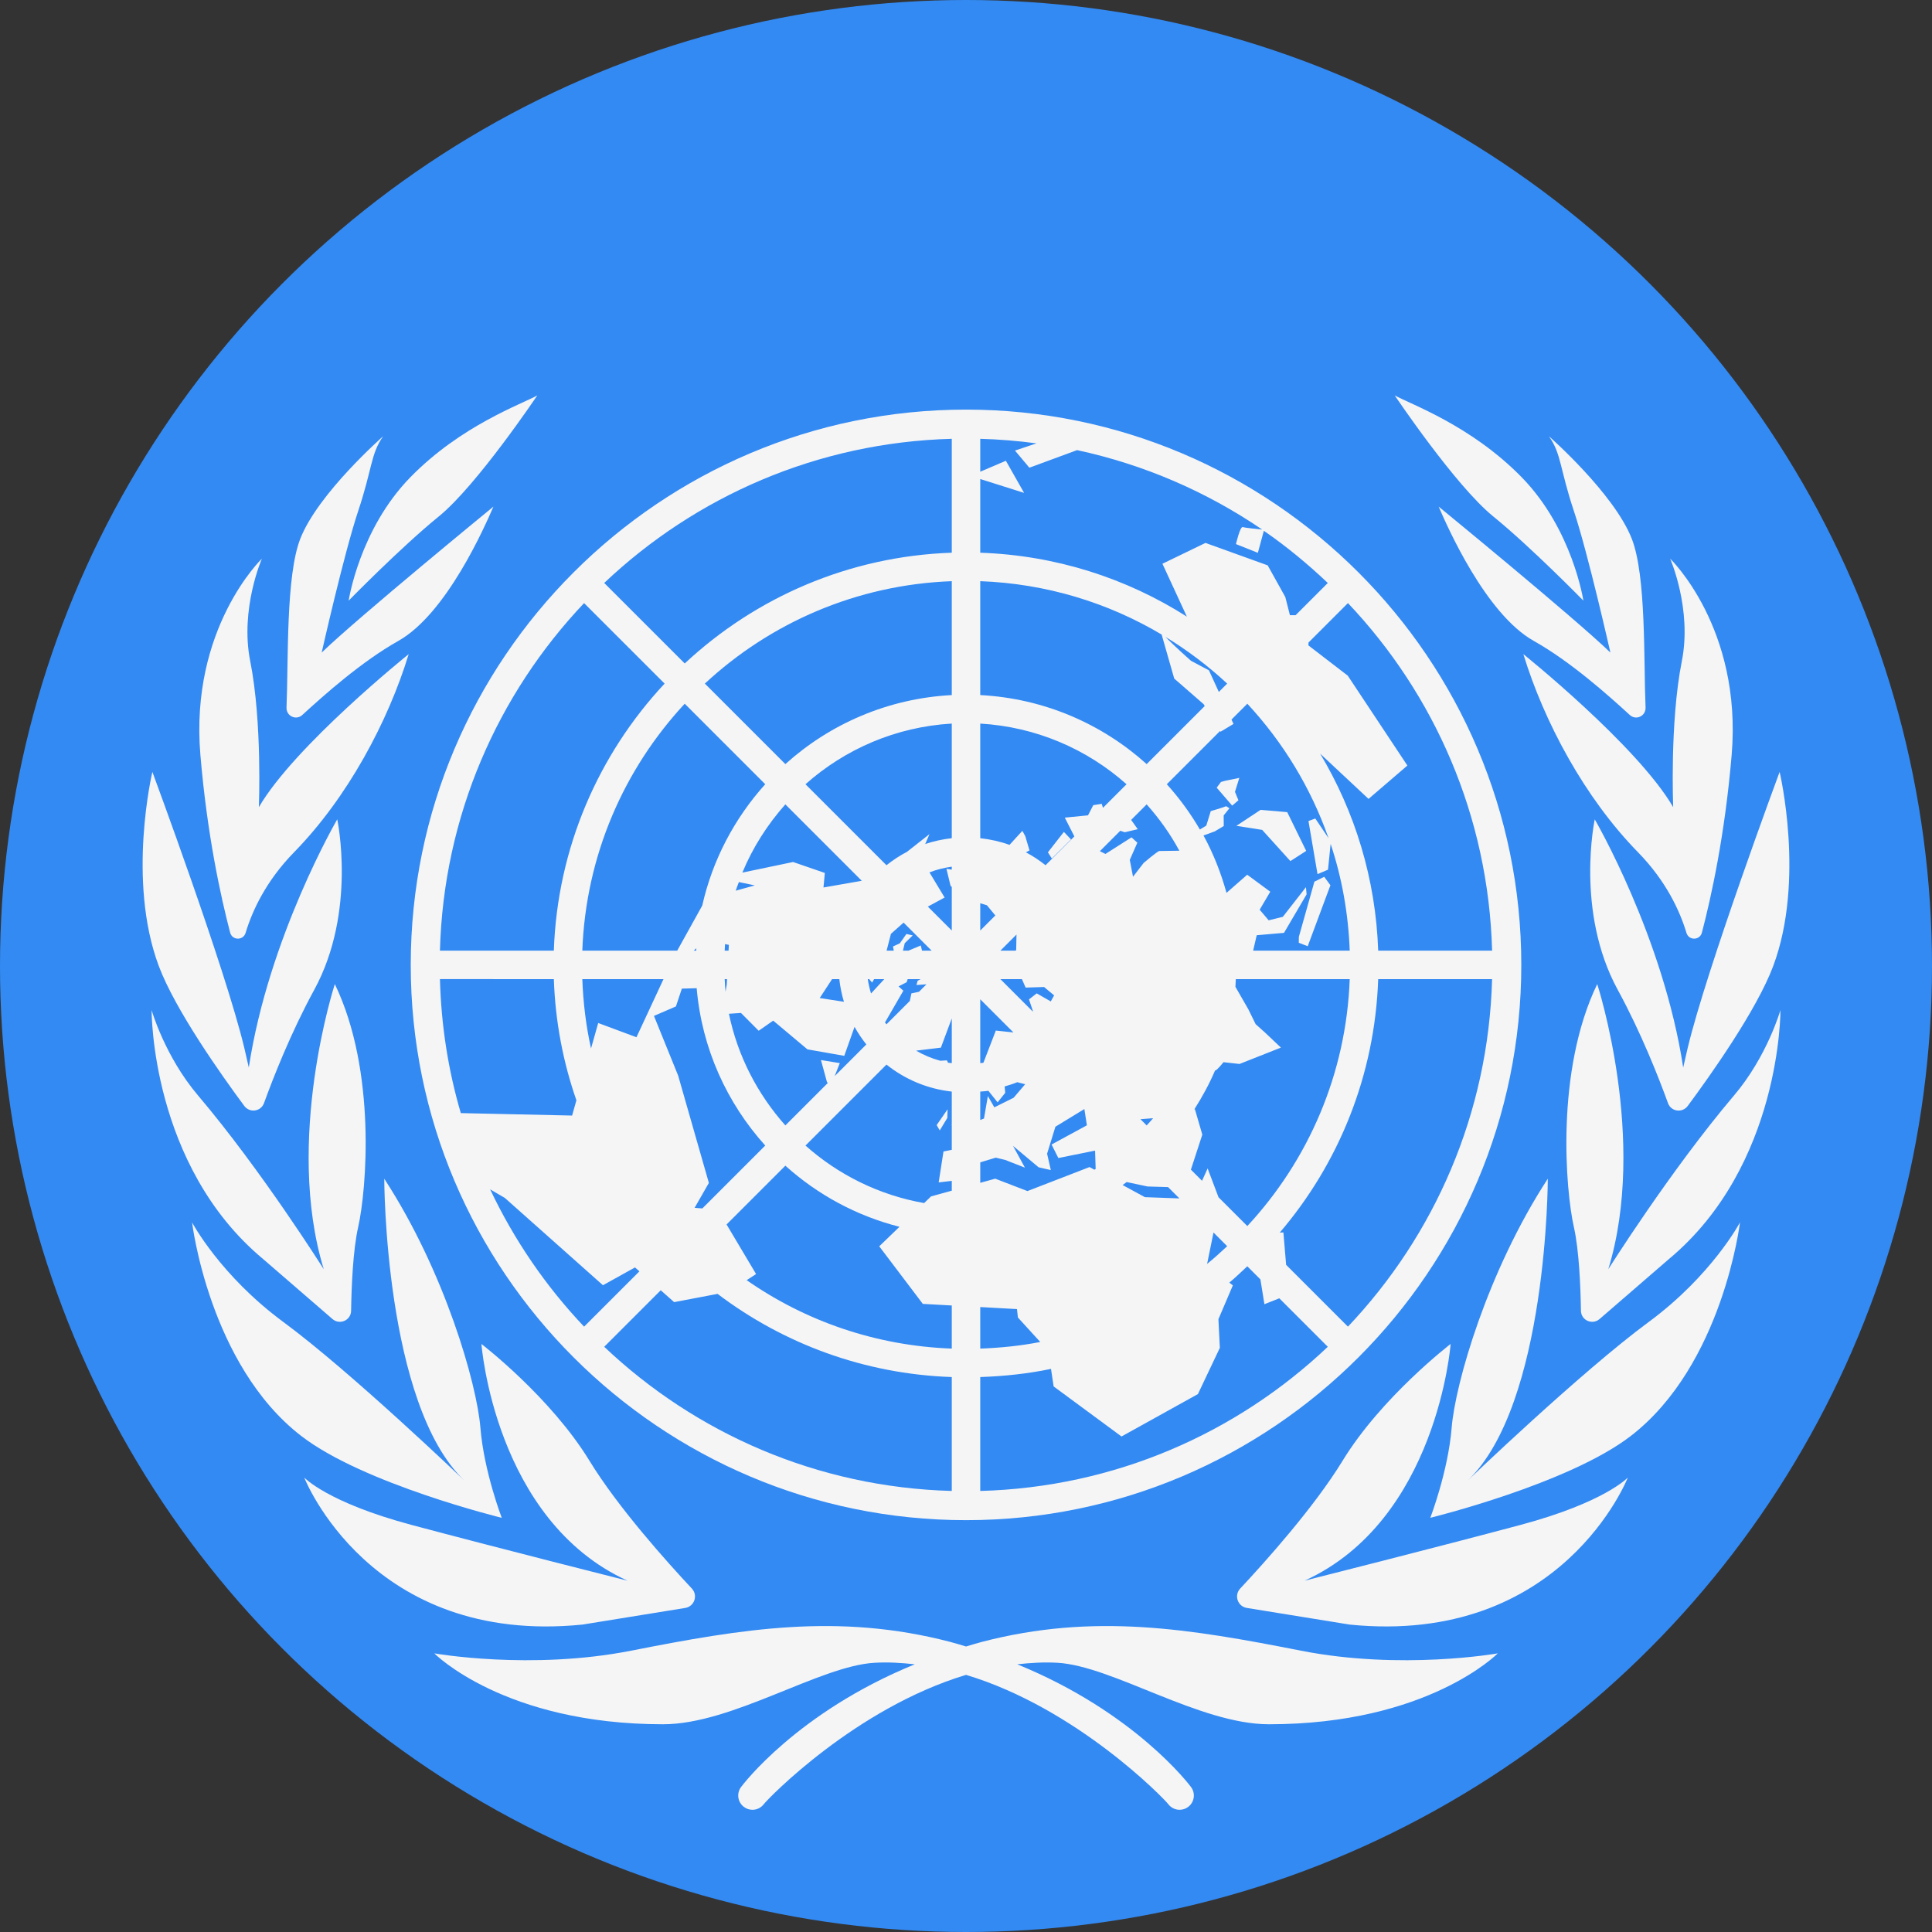 <svg width="367.8" height="367.8" version="1.1" viewBox="0 0 367.8 367.8" xml:space="preserve" xmlns="http://www.w3.org/2000/svg">
<rect x="0" y="0" width="367.8" height="367.8" fill="#333333" stroke="none"/>
<circle cx="183.9" cy="183.9" r="183.9" fill="#338af3" stroke-width=".718"/><g transform="translate(-71.346 -50.512)" fill="#f5f5f5"><path d="m255.25 339.91c58.289 0 105.71-47.423 105.71-105.71s-47.42-105.71-105.71-105.71-105.71 47.422-105.71 105.71 47.421 105.71 105.71 105.71zm12.059-200.36 9.086-3.347c12.822 2.765 24.744 7.962 35.238 15.125-0.902-0.09-3.287-0.335-3.699-0.472-0.508-0.169-1.295 3.237-1.295 3.237l4.17 1.658 1.137-4.189c4.33 2.98 8.374 6.33 12.178 9.935l-6.129 6.129h-1.082l-0.881-3.46-3.354-6.027-11.845-4.27-8.191 3.965 4.648 10.064c-11.455-7.289-24.895-11.668-39.33-12.163v-14.028l8.347 2.636-3.47-6.116-4.877 2.086v-6.263c3.622 0.097 7.189 0.394 10.707 0.868l-4.1 1.367zm54.856 77.373 1.995-0.845 0.502-4.91c2.139 6.429 3.372 13.249 3.633 20.324h-18.384l0.678-2.937 5.195-0.451 4.3-7.323-0.121-1.374-4.405 5.647-2.691 0.66-1.714-2.016 2.017-3.427-4.388-3.237-3.943 3.457c-1.061-3.831-2.509-7.503-4.379-10.923l2.139-0.778 1.715-1.023-0.015-2.017 1.1-1.367-0.636-0.39c-0.47 0.224-2.922 0.936-2.922 0.936l-0.851 2.761-1.22 0.742c-1.799-3.096-3.913-5.976-6.295-8.621l10.138-10.137 0.088 0.143 2.47-1.484-0.382-0.835 3.013-3.013c6.792 7.312 12.096 15.991 15.465 25.598l-2.523-3.749-1.3 0.485zm-13.365 66.996-5.484-5.484-2.07-5.486-1.065 2.352-2.122-2.122 2.174-6.666-1.409-4.837-0.101 0.013c1.49-2.348 2.833-4.798 3.933-7.381l0.026-3e-3c0.339 0 1.581-1.581 1.581-1.581l3.049 0.339 7.883-3.115-3.026-2.87-1.782-1.592-1.38-2.812-2.47-4.3c0.039-0.483 0.049-0.973 0.074-1.46h21.684c-0.668 18.127-7.932 34.559-19.495 47.005zm-105.22-3.469 2.715-4.743-5.844-20.421-4.607-11.371 4.179-1.807 1.129-3.388 2.822-0.082c0.986 11.476 5.759 21.859 13.051 29.955l-11.972 11.971zm6.522-50.059-0.059 1.101h-0.736c0.024-0.417 0.028-0.839 0.064-1.253zm69.589 42.801-0.927-0.504-11.825 4.572-6.128-2.359-2.851 0.787v-3.898l2.951-0.891 1.79 0.431 3.765 1.474-2.27-4.152 4.865 4.078 2.333 0.533-0.71-3.112 1.582-5.143 5.514-3.363 0.478 3.096-6.725 3.656 1.29 2.574 6.995-1.412 0.11 3.489c-0.078 0.05-0.159 0.095-0.237 0.144zm-27.867-20.363-0.21-0.451-1.27 0.073c-1.633-0.441-3.168-1.089-4.596-1.924l4.718-0.573 2.073-5.563v8.51c-0.236-0.033-0.483-0.029-0.715-0.072zm-19.817-11.607-4.609-0.71 2.351-3.599h1.379c0.167 1.485 0.457 2.917 0.879 4.309zm25.952-18.755 1.271 0.385 1.599 1.938-2.87 2.869zm8.549 34.453-2.2 2.576-3.668 1.824-1.23-2.155-0.741 4.285-0.711 0.278v-5.404c0.514-0.058 1.041-0.067 1.544-0.156l1.755 2.2 1.457-1.814-0.114-1.212c0.809-0.258 1.634-0.472 2.405-0.811zm-1.65-28.494-0.058 2.932-0.106 0.134h-2.902zm1.741 10.096 3.51-0.111 1.913 1.595-0.638 1.148-2.678-1.531-1.467 1.147 0.737 2.198-0.031 0.097-6.153-6.153h4.098zm-2.322 8.541-3.352-0.361-2.368 6.138c-0.195 0.034-0.401 0.032-0.598 0.061v-12.156zm-17.403-15.571-0.236-0.989-2.353 0.989h-1.042l0.344-1.429 1.52-1.473-1.206-0.274-1.253 1.781-1.303 0.598 0.153 0.797h-1.367l0.824-3.203 2.409-2.137 5.341 5.34zm-10.057 5.421 0.556 0.655 0.376-0.655h1.939l-2.522 2.728c-0.268-0.888-0.48-1.791-0.616-2.728zm3.002 8.252 3.503-6.052-0.916-0.819 1.544-0.797 0.193-0.584h2.466l-0.565 0.303-0.235 0.813 1.91-0.13-1.421 1.421-1.446 0.304-0.299 1.441-4.448 4.447c-0.09-0.121-0.199-0.225-0.286-0.347zm12.719-29.096-1.013-0.156 0.784 3.252 0.229 0.179v8.315l-4.556-4.555 3.197-1.728-2.888-4.784c1.345-0.533 2.772-0.875 4.246-1.089zm-42.784 20.844-0.055 1.032-0.228 1.376c-0.088-0.793-0.117-1.603-0.164-2.408zm2.652 6.437 3.371 3.389 2.766-1.926 6.516 5.468 7.01 1.233 1.96-5.515c0.66 1.182 1.403 2.294 2.244 3.346l-6.023 6.022 0.968-2.468-3.585-0.583 1.148 4.209 0.17 0.142-8.095 8.095c-5.276-5.931-9.082-13.196-10.741-21.256zm27.7 9.827c3.5 2.799 7.75 4.619 12.432 5.146v6.269l-0.061 0.148 0.061-0.02v4.688l-1.579 0.316-0.915 5.884 2.494-0.29v1.867l-3.949 1.09-1.316 1.268c-8.581-1.507-16.333-5.387-22.585-10.949zm45.724 22.365 3.977 0.843 3.912 0.12 2.152 2.151-6.572-0.239-4.234-2.303c0.259-0.185 0.509-0.382 0.765-0.572zm3.811-10.781-1.186-1.186 2.415-0.185c-0.389 0.475-0.821 0.912-1.229 1.371zm6.217-52.294c-1.844 0.026-3.633 0.052-3.792 0.052-0.339 0-2.997 2.271-2.997 2.271l-2.03 2.628-0.612-3.207 1.438-3.276-1.108-1.015-4.969 3.162-1.054-0.533 3.882-3.882 0.853 0.282 2.474-0.582-1.257-1.77 2.954-2.955c2.392 2.691 4.502 5.631 6.218 8.825zm-14.538-8.168-0.237-0.759-1.609 0.254-1 1.936-4.421 0.436c0.324 0.647 1.698 3.335 1.823 3.577l-5.485 5.485c-1.167-0.933-2.41-1.747-3.737-2.456l0.679-0.366-0.807-2.723-0.549-1.004-2.446 2.675c-1.772-0.645-3.638-1.054-5.573-1.272v-21.82c10.661 0.625 20.341 4.87 27.849 11.549zm-28.782 5.783c-1.75 0.197-3.435 0.562-5.054 1.11l0.811-1.884-4.228 3.323 8e-3 0.013c-1.414 0.737-2.734 1.596-3.969 2.583l-15.417-15.417c7.508-6.679 17.188-10.925 27.849-11.549zm-17.134 8.109-7.289 1.275 0.255-2.769-6.041-2.084-9.66 2.02c1.988-4.798 4.785-9.164 8.187-12.989zm-23.395 0.242 3.034 0.635-3.636 1.006c0.18-0.557 0.402-1.094 0.602-1.641zm-8.123 13.059h-0.469l0.493-0.456c-0.01 0.152-0.016 0.304-0.024 0.456zm5.78 52.124 11.191-11.191c6.108 5.501 13.518 9.548 21.726 11.635l-3.855 3.714 8.296 10.962 5.514 0.304v8.207c-14.478-0.533-27.891-5.242-39.048-13.028l1.792-1.163zm48.293 15.724 6.99 0.385 0.178 1.603 4.253 4.66c-3.71 0.729-7.534 1.117-11.421 1.26zm44.405-14.191 2.602 2.603c-1.245 1.156-2.496 2.302-3.819 3.372zm2.602-104.5-1.587 1.588-1.883-4.112-3.423-1.821s-3.187-2.812-4.846-4.544c4.214 2.572 8.141 5.546 11.739 8.889zm-12.476-9.338 2.395 8.38 5.595 4.87 0.218 0.356-11.058 11.057c-8.498-7.654-19.527-12.502-31.681-13.139v-21.684c12.582 0.465 24.339 4.101 34.531 10.16zm-39.952 11.525c-12.154 0.637-23.183 5.485-31.681 13.139l-15.326-15.326c12.446-11.564 28.879-18.829 47.007-19.497zm-35.514 16.971c-5.808 6.449-10.02 14.343-11.989 23.099l-4.765 8.58h-18.068c0.669-18.128 7.933-34.56 19.496-47.005zm-19.366 37.101-5.148 11.066-7.282-2.709-1.367 4.848c-0.952-4.273-1.491-8.689-1.658-13.205zm-5.428 54.888 0.841 0.745-10.53 10.53c-7.27-7.671-13.311-16.481-17.886-26.14l2.8 1.636 18.677 16.618zm4.904 4.346 2.549 2.26 8.269-1.572c12.5 9.463 27.873 15.259 44.586 15.833v21.684c-25.598-0.689-48.797-10.984-66.165-27.445zm60.825 16.522c4.593-0.158 9.104-0.637 13.467-1.554l0.506 3.34 12.919 9.527 14.546-8.071 4.176-8.803-0.274-5.447 2.747-6.444-0.671-0.525c1.187-0.986 2.294-2.058 3.421-3.11l2.499 2.499 0.76 4.722 2.837-1.124 9.231 9.23c-17.368 16.461-40.566 26.756-66.165 27.445zm58.23-21.361-0.519-6.171-0.694 0.032c11.188-13.092 18.109-29.876 18.74-48.256h21.683c-0.689 25.597-10.983 48.794-27.443 66.162zm17.527-59.816c-0.47-13.678-4.436-26.454-11.054-37.505l9.217 8.62 7.395-6.352-11.35-17.11-7.491-5.76 0.02-0.552 7.504-7.504c16.46 17.368 26.754 40.565 27.443 66.162h-21.684zm-81.178-75.756c-19.621 0.674-37.407 8.544-50.838 21.087l-15.327-15.326c17.368-16.461 40.566-26.756 66.165-27.445zm-54.671 24.92c-12.542 13.431-20.411 31.216-21.086 50.836h-21.684c0.689-25.597 10.983-48.794 27.443-66.162zm-21.085 56.257c0.277 8.059 1.759 15.801 4.295 23.072l-0.819 2.903-21.186-0.466c-2.389-8.126-3.737-16.677-3.974-25.509z"/><path d="m182.22 359.79 19.572-3.168c1.75-0.284 2.475-2.397 1.264-3.691-4.707-5.03-14.063-15.446-19.48-24.312-7.454-12.197-20.579-22.252-20.579-22.252s2.509 33.546 27.807 45.066c0 0-25.072-6.325-41.109-10.616s-20.427-9.015-20.427-9.015 12.521 32.054 52.952 27.988z"/><path d="m162.8 322.3c-0.678-8.358-6.786-29.725-18.301-47.389 0 0 0.014 42.928 15.256 57.468 0 0-21.576-20.696-34.451-30.183-12.054-8.881-17.392-18.973-17.392-18.973s3.239 27.125 20.78 40.657c11.858 9.148 38.173 15.585 38.173 15.585s-3.387-8.808-4.065-17.165z"/><path d="m121.46 290.22 13.181 11.4c1.375 1.189 3.517 0.25 3.545-1.568 0.072-4.585 0.353-11.544 1.344-15.931 1.581-7.002 3.537-29.739-4.443-46.266 0 0-9.646 29.618-2.107 54.285 0 0-11.843-18.83-23.943-33.091-6.324-7.454-8.829-16.242-8.829-16.242s-0.206 29.569 21.252 47.413z"/><path d="m117.84 261.04c1.033 1.393 3.177 1.099 3.767-0.531 1.733-4.781 5.096-13.378 9.561-21.565 8.131-14.908 4.381-32.453 4.381-32.453s-13.054 22.376-16.838 47.242c-0.246-1.109-0.516-2.294-0.839-3.648-3.583-15.061-17.519-52.629-17.519-52.629s-4.902 20.632 1.225 36.971c3.147 8.384 11.942 20.785 16.262 26.613z"/><path d="m115.16 228.06c0.393 1.499 2.492 1.537 2.939 0.052 1.247-4.141 3.842-9.849 9.239-15.366 10.164-10.39 17.871-24.813 21.811-37.704 0 0-21.687 17.4-28.525 29.133 0 0 0.676-16.135-1.643-27.795-1.977-9.938 2.223-19.513 2.223-19.513s-13.743 13.189-11.71 37.358c1.279 15.205 3.899 27.102 5.666 33.835z"/><path d="m128.89 186.63c4.114-3.771 11.319-10.195 18.265-14.092 9.223-5.174 16.517-21.866 18.126-25.58 0 0-25.7 21.031-32.695 27.783 0 0 4.235-18.804 6.946-26.936 2.71-8.131 2.372-10.842 4.743-14.23 0 0-12.367 10.842-15.755 19.482-2.785 7.1-2.251 23.241-2.63 32.151-0.069 1.612 1.81 2.512 3 1.422z"/><path d="m154.89 148.82c7.228-5.873 18.747-23.039 18.747-23.039-2.854 1.631-14.456 5.647-24.168 15.585-9.713 9.938-11.746 23.491-11.746 23.491s9.939-10.165 17.167-16.037z"/><path d="m319.02 364.76c-21.232-4.178-39.415-7.228-60.728-1.683-1.049 0.273-2.029 0.588-3.04 0.883-1.011-0.296-1.991-0.611-3.04-0.883-21.313-5.544-39.496-2.495-60.728 1.683-19.137 3.765-37.461 0.507-37.461 0.507s13.293 13.498 43.56 13.498c13.204 0 29.799-11.115 40.27-11.707 2.579-0.146 5.125 0.011 7.648 0.292-22.484 9.172-32.863 23.08-33.067 23.35-0.903 1.191-0.67 2.891 0.521 3.79 0.49 0.376 1.064 0.556 1.636 0.556 0.818 0 1.628-0.371 2.16-1.069 0.826-1.088 17.436-18.269 38.501-24.617 21.065 6.348 37.675 23.529 38.501 24.617 0.532 0.699 1.342 1.069 2.16 1.069 0.572 0 1.146-0.18 1.636-0.556 1.191-0.9 1.424-2.599 0.521-3.79-0.204-0.269-10.583-14.178-33.067-23.35 2.523-0.281 5.07-0.437 7.648-0.292 10.471 0.592 27.066 11.707 40.27 11.707 30.267 0 43.56-13.498 43.56-13.498s-18.324 3.258-37.461-0.507z"/><path d="m319.7 351.43c25.298-11.52 27.807-45.066 27.807-45.066s-13.125 10.055-20.579 22.252c-5.418 8.865-14.773 19.282-19.48 24.312-1.211 1.294-0.486 3.407 1.264 3.691l19.572 3.168c40.431 4.066 52.953-27.988 52.953-27.988s-4.39 4.724-20.427 9.015c-16.038 4.291-41.11 10.616-41.11 10.616z"/><path d="m385.2 302.19c-12.875 9.487-34.451 30.183-34.451 30.183 15.242-14.54 15.256-57.468 15.256-57.468-11.514 17.663-17.623 39.031-18.301 47.389-0.678 8.357-4.066 17.166-4.066 17.166s26.314-6.437 38.173-15.585c17.541-13.532 20.78-40.657 20.78-40.657s-5.337 10.09-17.391 18.972z"/><path d="m377.52 292.14c7.539-24.667-2.107-54.285-2.107-54.285-7.98 16.527-6.025 39.264-4.443 46.266 0.991 4.387 1.272 11.346 1.344 15.931 0.028 1.818 2.17 2.756 3.545 1.568l13.181-11.4c21.458-17.844 21.252-47.412 21.252-47.412s-2.504 8.788-8.829 16.242c-12.1 14.26-23.943 33.09-23.943 33.09z"/><path d="m391.78 253.74c-3.784-24.866-16.838-47.242-16.838-47.242s-3.75 17.545 4.381 32.453c4.465 8.187 7.828 16.784 9.561 21.565 0.591 1.63 2.735 1.924 3.767 0.531 4.32-5.828 13.116-18.228 16.261-26.615 6.127-16.339 1.225-36.971 1.225-36.971s-13.936 37.568-17.519 52.629c-0.321 1.356-0.591 2.54-0.838 3.65z"/><path d="m391.52 176.38c-2.319 11.66-1.643 27.795-1.643 27.795-6.838-11.733-28.525-29.133-28.525-29.133 3.939 12.891 11.646 27.314 21.811 37.704 5.397 5.517 7.992 11.225 9.239 15.366 0.447 1.484 2.545 1.447 2.939-0.052 1.768-6.733 4.387-18.63 5.666-33.835 2.033-24.169-11.71-37.358-11.71-37.358s4.2 9.575 2.223 19.513z"/><path d="m377.92 174.74c-6.996-6.752-32.695-27.783-32.695-27.783 1.609 3.714 8.903 20.406 18.126 25.58 6.946 3.896 14.151 10.321 18.265 14.092 1.189 1.091 3.069 0.191 3-1.422-0.38-8.91 0.154-25.051-2.63-32.151-3.388-8.64-15.755-19.482-15.755-19.482 2.372 3.388 2.033 6.099 4.743 14.23 2.71 8.132 6.946 26.936 6.946 26.936z"/><path d="m355.61 148.82c7.228 5.872 17.167 16.037 17.167 16.037s-2.033-13.552-11.746-23.491c-9.712-9.939-21.314-13.955-24.168-15.585 0 0 11.519 17.166 18.747 23.039z"/><polygon points="317 214.44 320.01 212.5 316.4 205.12 311.32 204.69 306.72 207.73 311.63 208.5"/><polygon points="323.44 217.43 321.57 218.36 318.61 228.87 318.6 229.99 320.3 230.65 324.62 219.04"/><polygon points="271.59 213.95 275.24 210.32 273.88 208.88 270.84 212.77"/><polygon points="302.97 200.46 305.92 203.88 307.11 202.86 306.45 201.26 307.28 198.6 304.55 199.16 303.78 199.38"/><polygon points="250.25 265.71 251.69 263.34 251.74 261.69 249.66 264.7"/></g>
</svg>
